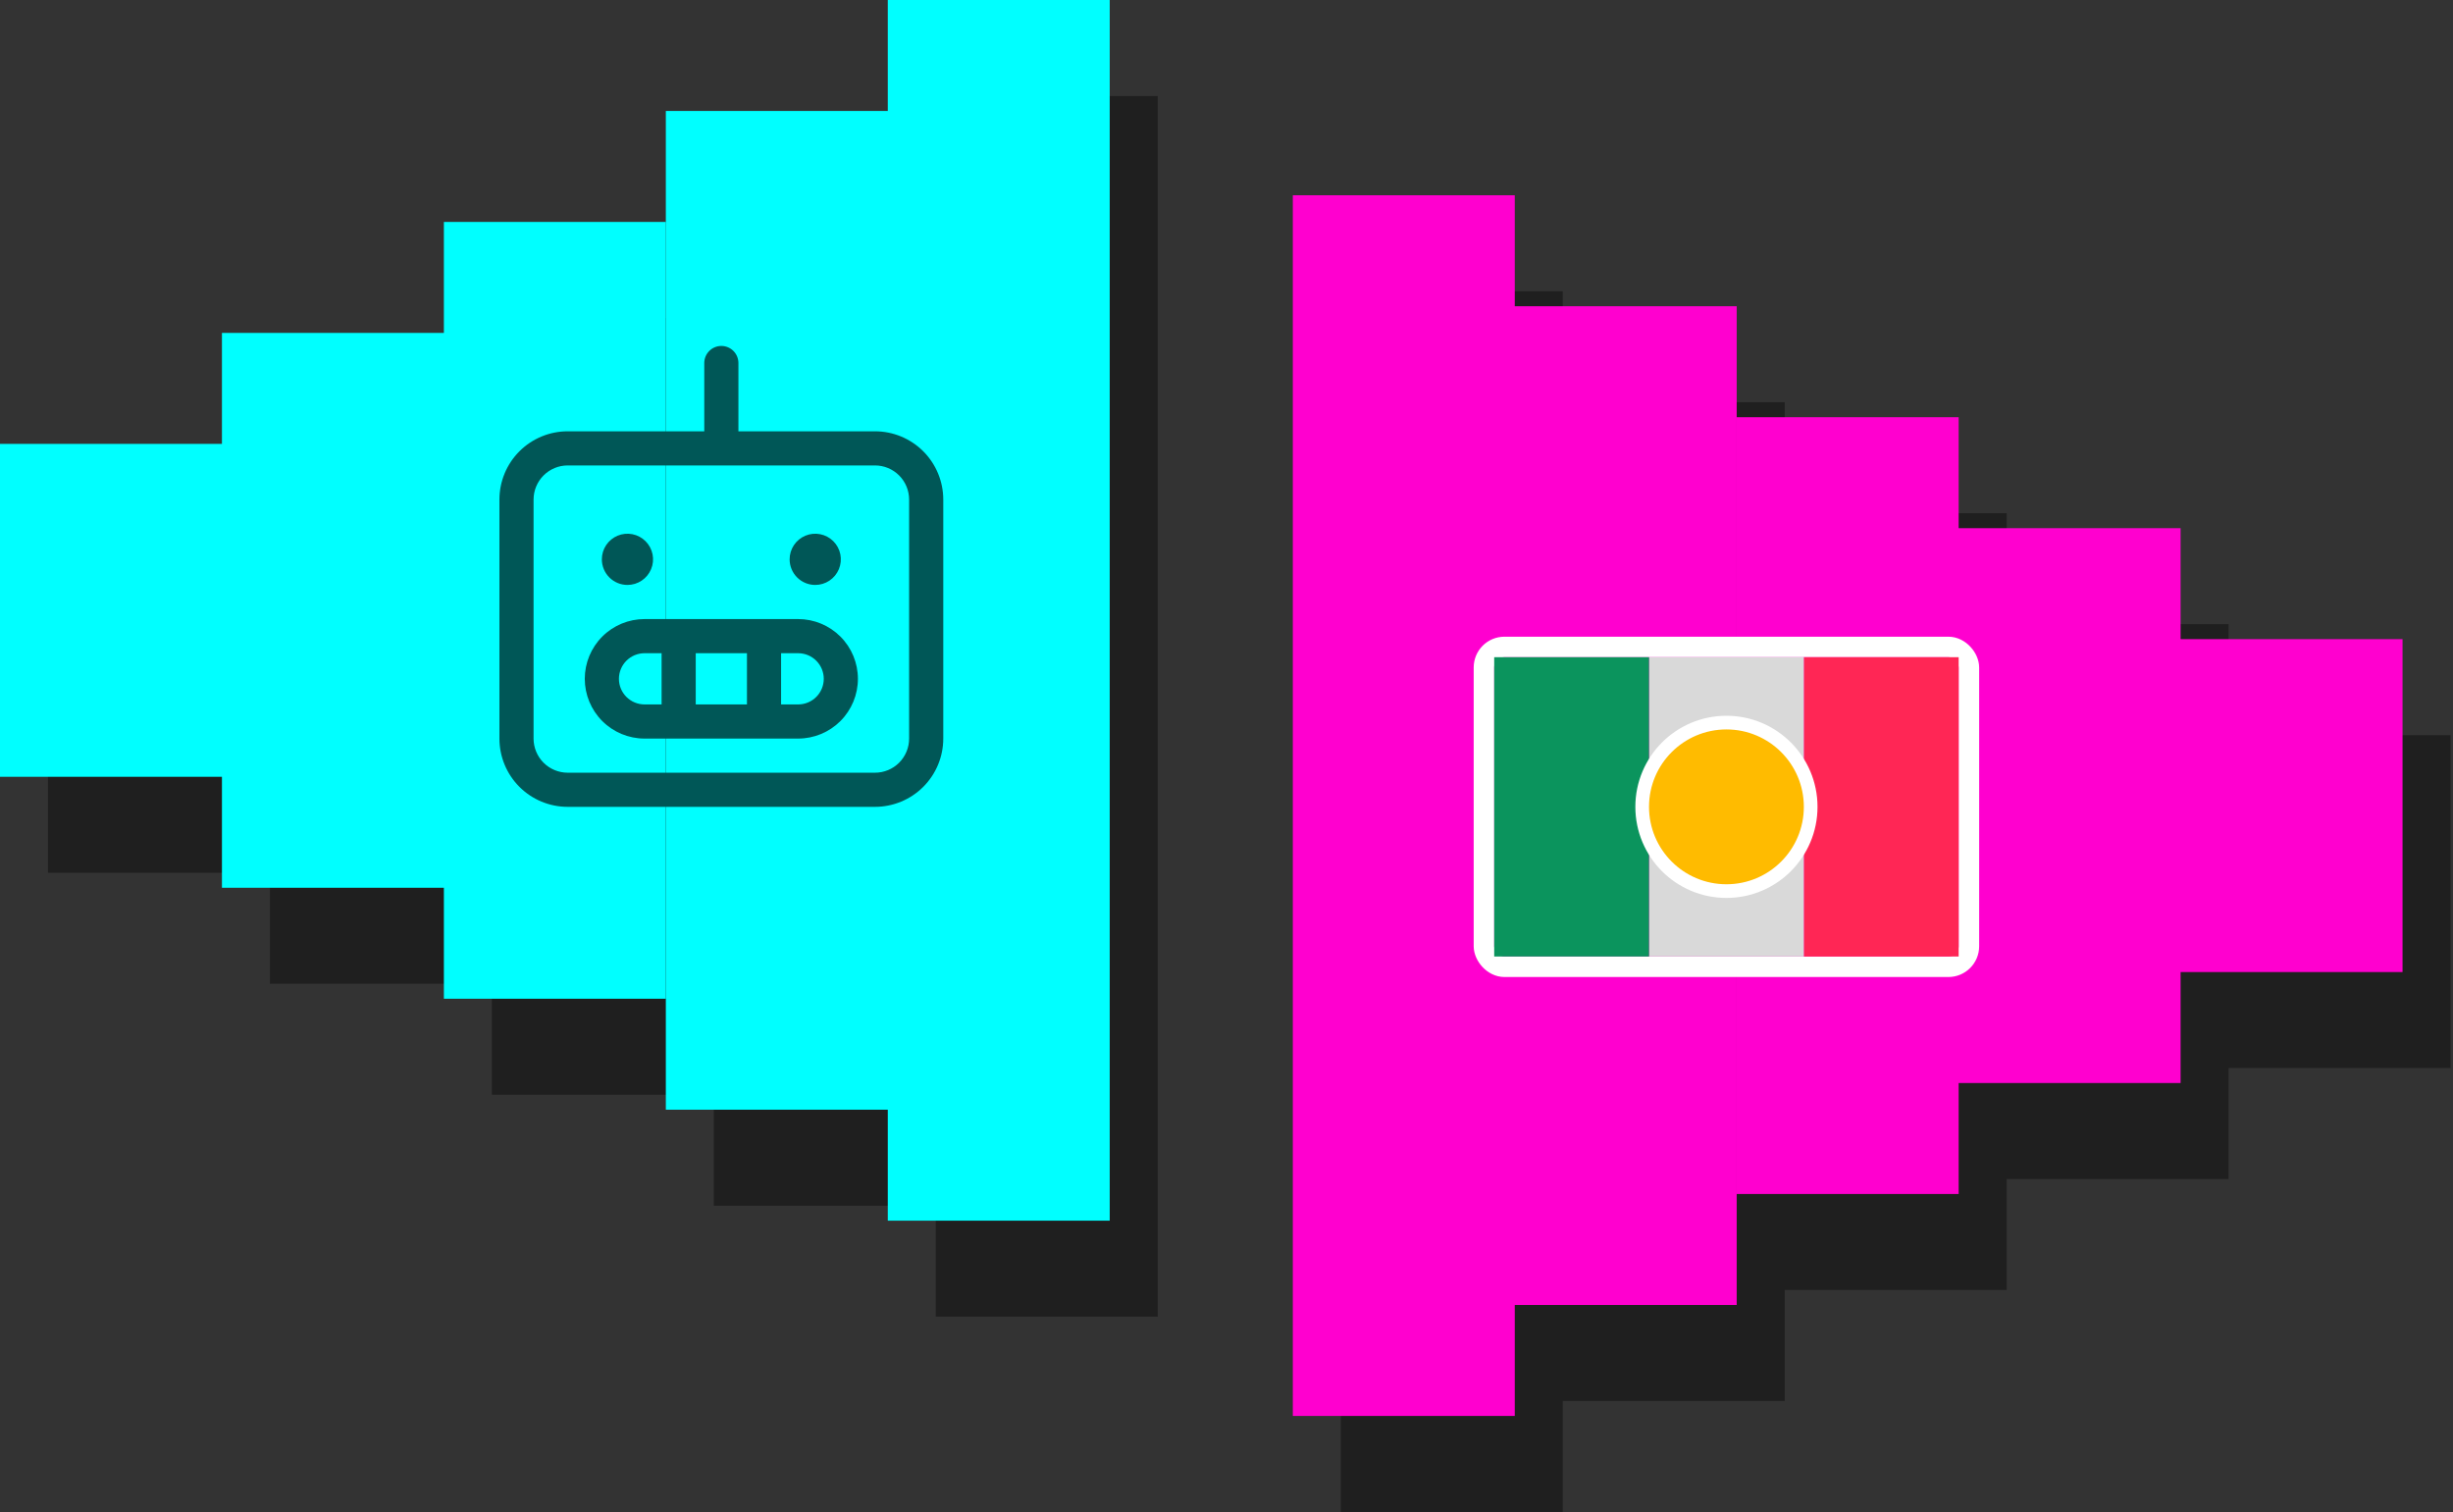 <svg width="511" height="315" viewBox="0 0 511 315" fill="none" xmlns="http://www.w3.org/2000/svg">
<rect x="0" y="0" width="511" height="315" fill="#333333" stroke="none"/>
<path d="M241.173 135.586V274.29H194.938V251.173H148.704V43.117H194.938V20H241.173V135.586Z" fill="#1F1F1F"/>
<path d="M148.703 228.056H102.469V204.938H56.234V181.821H10V112.469H56.234V89.352H102.469V66.234H148.703V228.056Z" fill="#1F1F1F"/>
<path d="M231.173 115.586V254.29H184.938V231.173H138.704V23.117H184.938V0H231.173V115.586Z" fill="#00FFFF"/>
<path d="M138.703 208.056H92.469V184.938H46.234V161.821H0V92.469H46.234V69.352H92.469V46.234H138.703V208.056Z" fill="#00FFFF"/>
<path d="M325.55 83.796H371.784V156.908L371.785 106.913H418.02V130.03H464.254V153.147H510.488V222.499H464.254V245.617H418.02V268.734H371.785V219.26L371.784 291.852H325.55V314.969H279.315V245.617V60.679H325.55V83.796Z" fill="#1F1F1F"/>
<path d="M315.55 63.796H361.784V271.852H315.55V294.969H269.315V225.617V40.679H315.55V63.796Z" fill="#FF00CF"/>
<path d="M408.02 110.03H454.254V133.147H500.488V202.499H454.254V225.617H408.02V248.734H361.785V86.913H408.02V110.03Z" fill="#FF00CF"/>
<rect x="410.156" y="201.396" width="101.026" height="66.624" rx="4.272" transform="rotate(-180 410.156 201.396)" stroke="white" stroke-width="4.272"/>
<rect x="408.02" y="199.26" width="32.251" height="62.352" transform="rotate(-180 408.02 199.26)" fill="#FF2655"/>
<rect x="375.769" y="199.26" width="32.251" height="62.352" transform="rotate(-180 375.769 199.26)" fill="#D9D9D9"/>
<rect x="343.517" y="199.26" width="32.251" height="62.352" transform="rotate(-180 343.517 199.26)" fill="#0B945D"/>
<circle cx="359.644" cy="168.083" r="17.55" transform="rotate(-180 359.644 168.083)" fill="#FFBB00" stroke="white" stroke-width="2.848"/>
<path d="M182.272 89.849H153.823V75.624C153.823 74.681 153.449 73.777 152.782 73.11C152.115 72.443 151.21 72.068 150.267 72.068C149.324 72.068 148.42 72.443 147.753 73.11C147.086 73.777 146.711 74.681 146.711 75.624V89.849H118.262C114.49 89.849 110.872 91.347 108.204 94.015C105.537 96.683 104.038 100.301 104.038 104.073V153.859C104.038 157.631 105.537 161.249 108.204 163.917C110.872 166.584 114.49 168.083 118.262 168.083H182.272C186.045 168.083 189.663 166.584 192.33 163.917C194.998 161.249 196.497 157.631 196.497 153.859V104.073C196.497 100.301 194.998 96.683 192.33 94.015C189.663 91.347 186.045 89.849 182.272 89.849ZM189.384 153.859C189.384 155.745 188.635 157.554 187.301 158.888C185.968 160.221 184.159 160.971 182.272 160.971H118.262C116.376 160.971 114.567 160.221 113.233 158.888C111.9 157.554 111.15 155.745 111.15 153.859V104.073C111.15 102.187 111.9 100.378 113.233 99.044C114.567 97.71 116.376 96.961 118.262 96.961H182.272C184.159 96.961 185.968 97.71 187.301 99.044C188.635 100.378 189.384 102.187 189.384 104.073V153.859ZM166.27 128.966H134.265C130.964 128.966 127.798 130.277 125.464 132.611C123.13 134.946 121.819 138.111 121.819 141.412C121.819 144.713 123.13 147.879 125.464 150.213C127.798 152.547 130.964 153.859 134.265 153.859H166.27C169.571 153.859 172.737 152.547 175.071 150.213C177.405 147.879 178.716 144.713 178.716 141.412C178.716 138.111 177.405 134.946 175.071 132.611C172.737 130.277 169.571 128.966 166.27 128.966ZM155.602 136.078V146.746H144.933V136.078H155.602ZM128.931 141.412C128.931 139.998 129.493 138.641 130.493 137.64C131.493 136.64 132.85 136.078 134.265 136.078H137.821V146.746H134.265C132.85 146.746 131.493 146.184 130.493 145.184C129.493 144.184 128.931 142.827 128.931 141.412ZM166.27 146.746H162.714V136.078H166.27C167.685 136.078 169.041 136.64 170.042 137.64C171.042 138.641 171.604 139.998 171.604 141.412C171.604 142.827 171.042 144.184 170.042 145.184C169.041 146.184 167.685 146.746 166.27 146.746ZM125.375 116.52C125.375 115.465 125.688 114.433 126.274 113.556C126.86 112.679 127.693 111.995 128.668 111.591C129.642 111.188 130.715 111.082 131.749 111.288C132.784 111.494 133.735 112.002 134.481 112.748C135.227 113.494 135.735 114.444 135.94 115.479C136.146 116.514 136.041 117.586 135.637 118.561C135.233 119.536 134.55 120.369 133.672 120.955C132.795 121.541 131.764 121.854 130.709 121.854C129.294 121.854 127.937 121.292 126.937 120.291C125.937 119.291 125.375 117.934 125.375 116.52ZM164.492 116.52C164.492 115.465 164.805 114.433 165.391 113.556C165.977 112.679 166.81 111.995 167.785 111.591C168.759 111.188 169.832 111.082 170.867 111.288C171.901 111.494 172.852 112.002 173.598 112.748C174.344 113.494 174.852 114.444 175.058 115.479C175.263 116.514 175.158 117.586 174.754 118.561C174.35 119.536 173.667 120.369 172.789 120.955C171.912 121.541 170.881 121.854 169.826 121.854C168.411 121.854 167.054 121.292 166.054 120.291C165.054 119.291 164.492 117.934 164.492 116.52Z" fill="#005757"/>
</svg>
